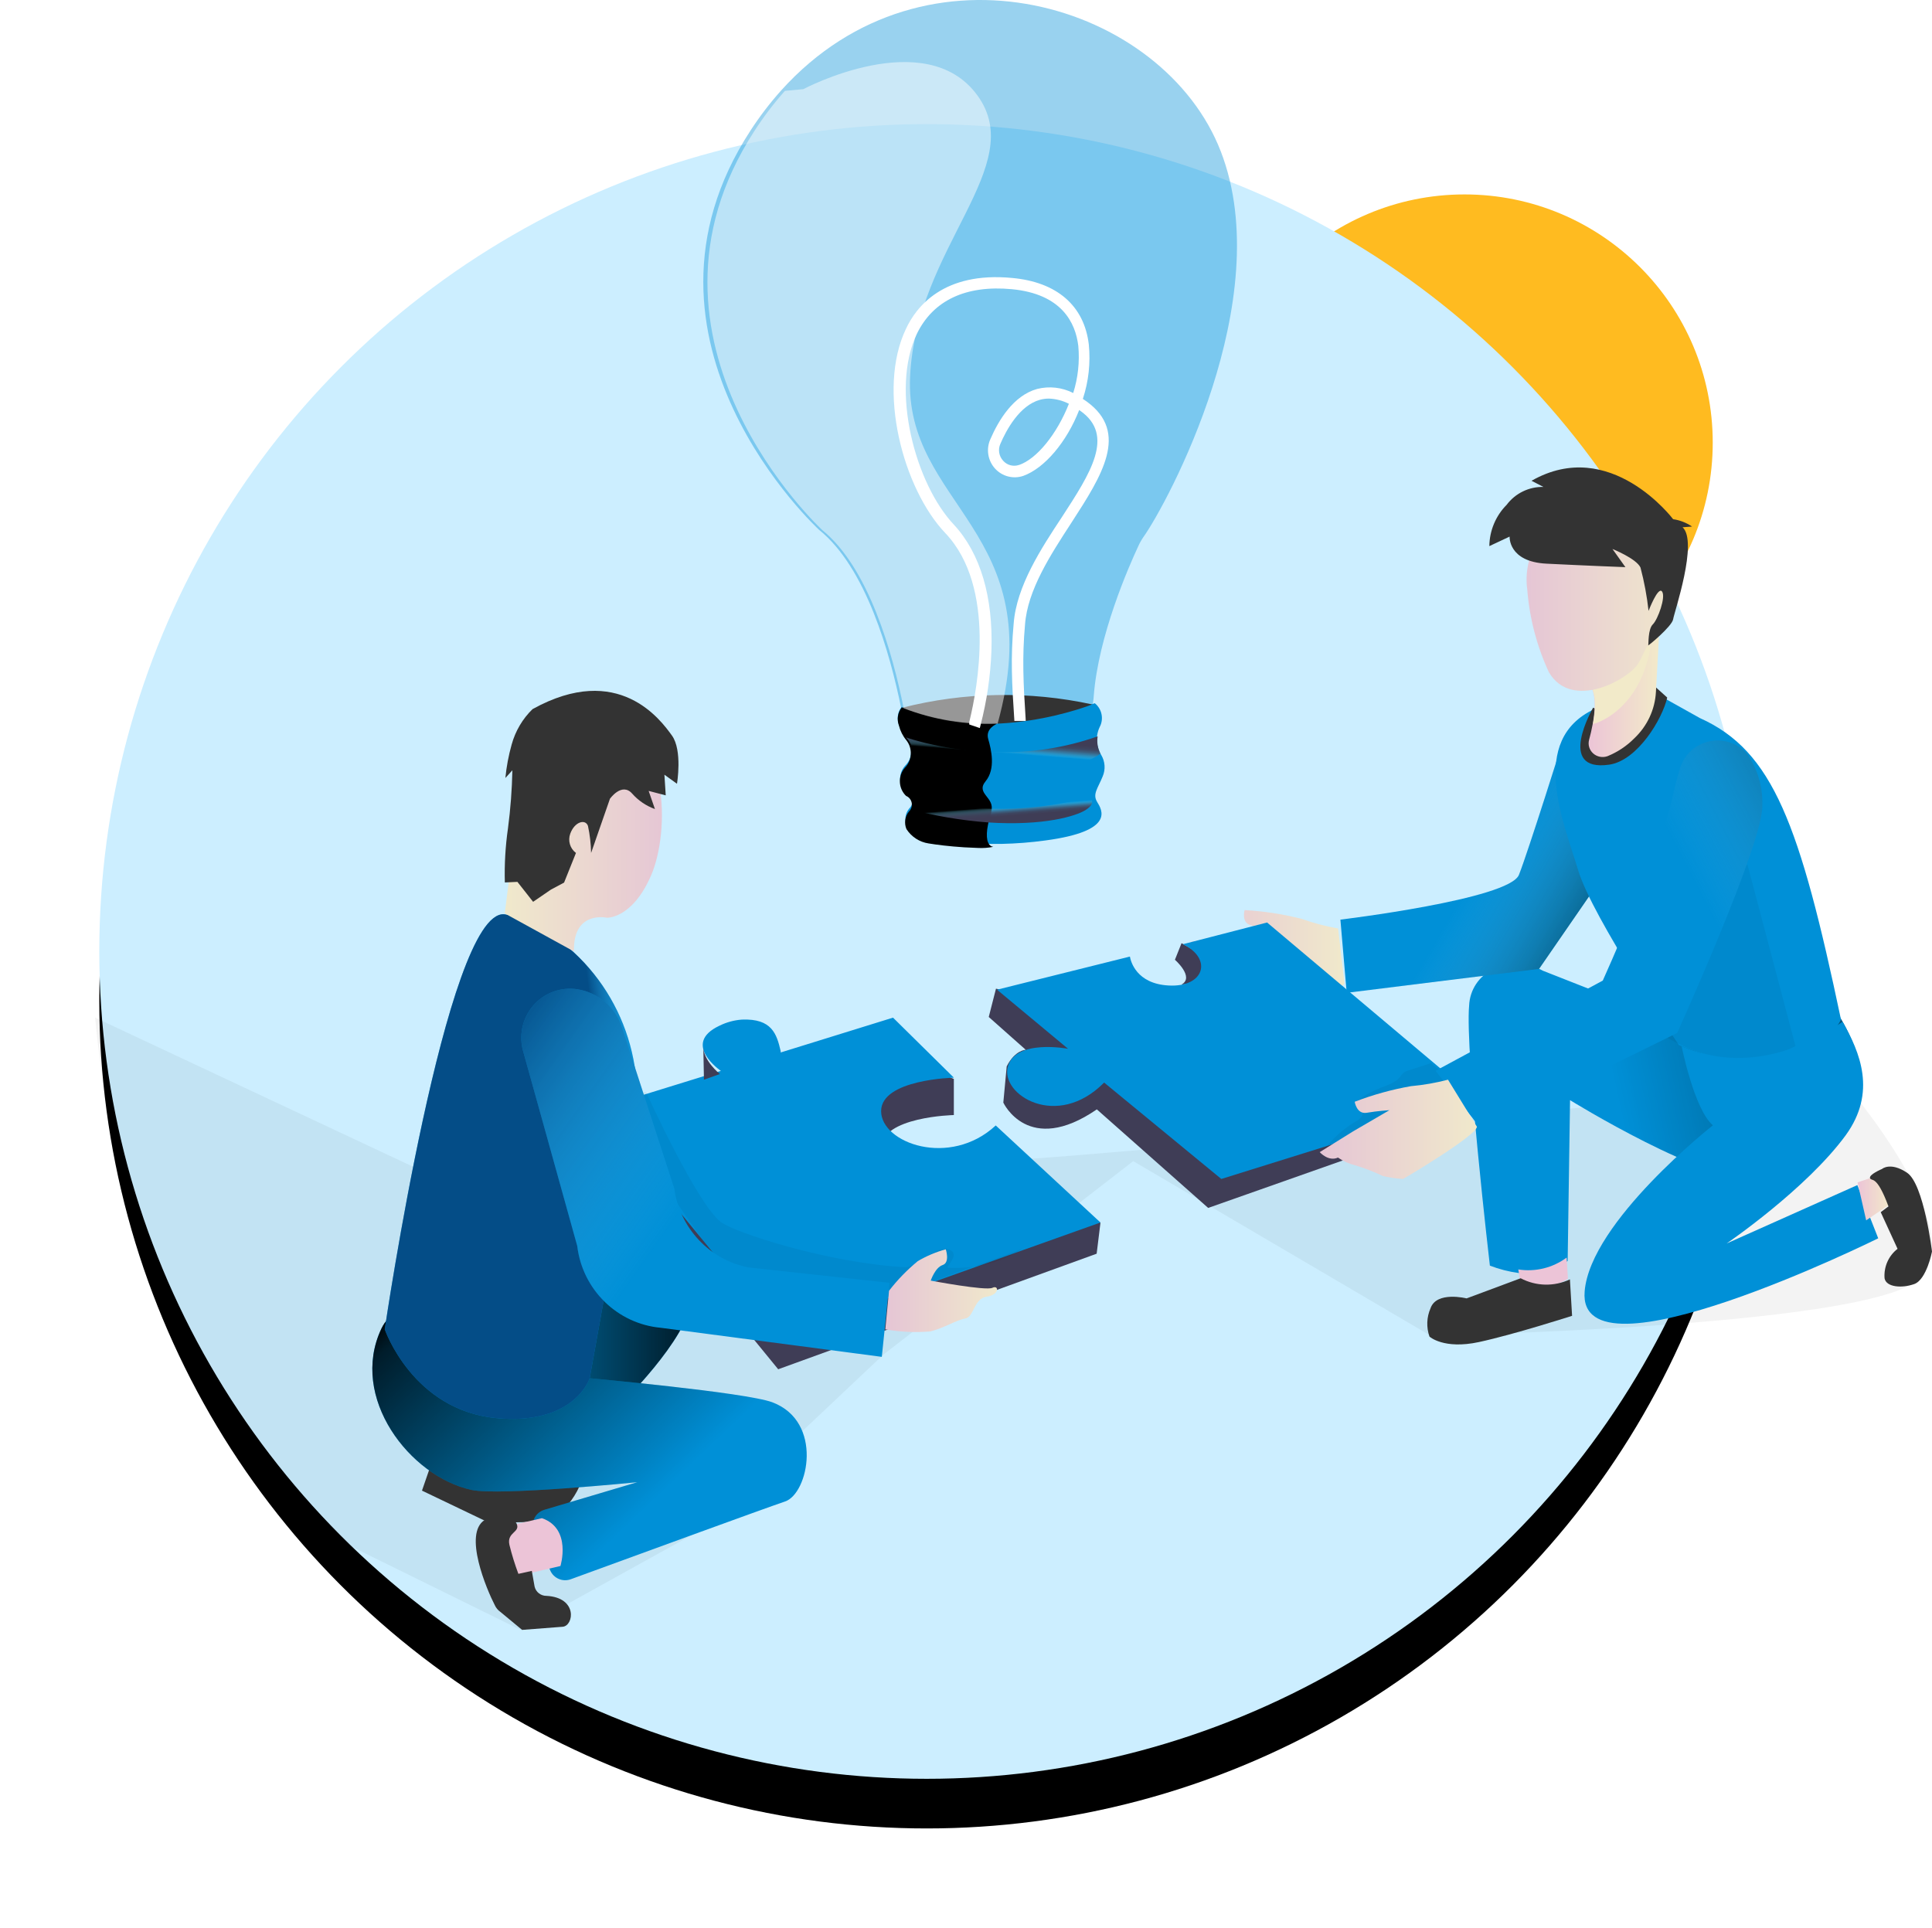 <?xml version="1.0" encoding="UTF-8"?>
<svg width="467px" height="466px" viewBox="0 0 467 466" version="1.1" xmlns="http://www.w3.org/2000/svg" xmlns:xlink="http://www.w3.org/1999/xlink">
    <title>problem_solving</title>
    <defs>
        <circle id="path-1" cx="201" cy="230" r="200"></circle>
        <filter x="-10.5%" y="-7.5%" width="121.0%" height="121.0%" filterUnits="objectBoundingBox" id="filter-2">
            <feOffset dx="0" dy="12" in="SourceAlpha" result="shadowOffsetOuter1"></feOffset>
            <feGaussianBlur stdDeviation="12" in="shadowOffsetOuter1" result="shadowBlurOuter1"></feGaussianBlur>
            <feColorMatrix values="0 0 0 0 0.039   0 0 0 0 0.137   0 0 0 0 0.216  0 0 0 0.08 0" type="matrix" in="shadowBlurOuter1"></feColorMatrix>
        </filter>
        <linearGradient x1="0%" y1="49.993%" x2="99.997%" y2="49.993%" id="linearGradient-3">
            <stop stop-color="#000000" stop-opacity="0" offset="0%"></stop>
            <stop stop-color="#000000" stop-opacity="0.8" offset="91%"></stop>
            <stop stop-color="#000000" offset="100%"></stop>
        </linearGradient>
        <linearGradient x1="158.266%" y1="-56.563%" x2="92.889%" y2="-103.459%" id="linearGradient-4">
            <stop stop-color="#000000" stop-opacity="0" offset="0%"></stop>
            <stop stop-color="#000000" stop-opacity="0.8" offset="91%"></stop>
            <stop stop-color="#000000" offset="100%"></stop>
        </linearGradient>
        <linearGradient x1="25.201%" y1="-2.763%" x2="141.266%" y2="-23.917%" id="linearGradient-5">
            <stop stop-color="#000000" stop-opacity="0" offset="0%"></stop>
            <stop stop-color="#000000" stop-opacity="0.8" offset="91%"></stop>
            <stop stop-color="#000000" offset="100%"></stop>
        </linearGradient>
        <linearGradient x1="126.038%" y1="97.377%" x2="51.916%" y2="54.108%" id="linearGradient-6">
            <stop stop-color="#00272E" offset="36%"></stop>
            <stop stop-color="#69B9EB" stop-opacity="0" offset="100%"></stop>
        </linearGradient>
        <linearGradient x1="0.199%" y1="50.011%" x2="100.184%" y2="50.011%" id="linearGradient-7">
            <stop stop-color="#ECC4D7" offset="0%"></stop>
            <stop stop-color="#EFD4D1" offset="42%"></stop>
            <stop stop-color="#F2EAC9" offset="100%"></stop>
        </linearGradient>
        <linearGradient x1="322.36%" y1="750.138%" x2="206.302%" y2="497.707%" id="linearGradient-8">
            <stop stop-color="#ECC4D7" offset="0%"></stop>
            <stop stop-color="#EFD4D1" offset="42%"></stop>
            <stop stop-color="#F2EAC9" offset="100%"></stop>
        </linearGradient>
        <linearGradient x1="0.02%" y1="50.024%" x2="99.94%" y2="50.024%" id="linearGradient-9">
            <stop stop-color="#E5C5D5" offset="0%"></stop>
            <stop stop-color="#EAD4D1" offset="42%"></stop>
            <stop stop-color="#F0E9CB" offset="100%"></stop>
        </linearGradient>
        <linearGradient x1="0.02%" y1="50.024%" x2="99.94%" y2="50.024%" id="linearGradient-10">
            <stop stop-color="#E5C5D5" offset="0%"></stop>
            <stop stop-color="#EAD4D1" offset="42%"></stop>
            <stop stop-color="#F0E9CB" offset="100%"></stop>
        </linearGradient>
        <linearGradient x1="91.268%" y1="-76.167%" x2="184.311%" y2="-122.22%" id="linearGradient-11">
            <stop stop-color="#000000" stop-opacity="0" offset="0%"></stop>
            <stop stop-color="#000000" stop-opacity="0.8" offset="91%"></stop>
            <stop stop-color="#000000" offset="100%"></stop>
        </linearGradient>
        <linearGradient x1="0%" y1="50.034%" x2="100%" y2="50.034%" id="linearGradient-12">
            <stop stop-color="#ECC4D7" offset="0%"></stop>
            <stop stop-color="#EFD4D1" offset="42%"></stop>
            <stop stop-color="#F2EAC9" offset="100%"></stop>
        </linearGradient>
        <linearGradient x1="540.529%" y1="-2149.523%" x2="640.654%" y2="-2149.523%" id="linearGradient-13">
            <stop stop-color="#ECC4D7" offset="0%"></stop>
            <stop stop-color="#EFD4D1" offset="42%"></stop>
            <stop stop-color="#F2EAC9" offset="100%"></stop>
        </linearGradient>
        <linearGradient x1="172.505%" y1="18.727%" x2="96.405%" y2="65.517%" id="linearGradient-14">
            <stop stop-color="#00272E" offset="36%"></stop>
            <stop stop-color="#69B9EB" stop-opacity="0" offset="100%"></stop>
        </linearGradient>
        <linearGradient x1="0.02%" y1="50.024%" x2="99.94%" y2="50.024%" id="linearGradient-15">
            <stop stop-color="#E5C5D5" offset="0%"></stop>
            <stop stop-color="#EAD4D1" offset="42%"></stop>
            <stop stop-color="#F0E9CB" offset="100%"></stop>
        </linearGradient>
        <linearGradient x1="0.02%" y1="50.024%" x2="99.94%" y2="50.024%" id="linearGradient-16">
            <stop stop-color="#E5C5D5" offset="0%"></stop>
            <stop stop-color="#EAD4D1" offset="42%"></stop>
            <stop stop-color="#F0E9CB" offset="100%"></stop>
        </linearGradient>
        <linearGradient x1="65.421%" y1="-33.75%" x2="81.929%" y2="-37.736%" id="linearGradient-17">
            <stop stop-color="#062355" offset="0%"></stop>
            <stop stop-color="#69B9EB" stop-opacity="0" offset="100%"></stop>
        </linearGradient>
        <linearGradient x1="0.02%" y1="50.024%" x2="99.94%" y2="50.024%" id="linearGradient-18">
            <stop stop-color="#F0E9CB" offset="0%"></stop>
            <stop stop-color="#EAD4D1" offset="58%"></stop>
            <stop stop-color="#E5C5D5" offset="100%"></stop>
        </linearGradient>
        <linearGradient x1="77.424%" y1="-107.77%" x2="134.255%" y2="-67.675%" id="linearGradient-19">
            <stop stop-color="#062355" offset="0%"></stop>
            <stop stop-color="#69B9EB" stop-opacity="0" offset="100%"></stop>
        </linearGradient>
        <linearGradient x1="436.873%" y1="-2020.308%" x2="536.798%" y2="-2020.308%" id="linearGradient-20">
            <stop stop-color="#ECC4D7" offset="0%"></stop>
            <stop stop-color="#EFD4D1" offset="42%"></stop>
            <stop stop-color="#F2EAC9" offset="100%"></stop>
        </linearGradient>
        <linearGradient x1="218.439%" y1="294.138%" x2="122.892%" y2="299.176%" id="linearGradient-21">
            <stop stop-color="#000000" stop-opacity="0" offset="0%"></stop>
            <stop stop-color="#000000" stop-opacity="0.8" offset="91%"></stop>
            <stop stop-color="#000000" offset="100%"></stop>
        </linearGradient>
        <linearGradient x1="46.117%" y1="40.596%" x2="57.689%" y2="65.982%" id="linearGradient-22">
            <stop stop-color="#68E1FD" stop-opacity="0" offset="0%"></stop>
            <stop stop-color="#66DAF6" stop-opacity="0.04" offset="2%"></stop>
            <stop stop-color="#58A1BC" stop-opacity="0.39" offset="18%"></stop>
            <stop stop-color="#4D758F" stop-opacity="0.66" offset="35%"></stop>
            <stop stop-color="#45566F" stop-opacity="0.85" offset="53%"></stop>
            <stop stop-color="#40435C" stop-opacity="0.96" offset="73%"></stop>
            <stop stop-color="#3F3D56" offset="99%"></stop>
        </linearGradient>
        <linearGradient x1="188.195%" y1="91.968%" x2="199.266%" y2="62.222%" id="linearGradient-23">
            <stop stop-color="#68E1FD" stop-opacity="0" offset="0%"></stop>
            <stop stop-color="#66DAF6" stop-opacity="0.04" offset="2%"></stop>
            <stop stop-color="#58A1BC" stop-opacity="0.39" offset="18%"></stop>
            <stop stop-color="#4D758F" stop-opacity="0.66" offset="35%"></stop>
            <stop stop-color="#45566F" stop-opacity="0.85" offset="53%"></stop>
            <stop stop-color="#40435C" stop-opacity="0.96" offset="73%"></stop>
            <stop stop-color="#3F3D56" offset="99%"></stop>
        </linearGradient>
    </defs>
    <g id="Desktop" stroke="none" stroke-width="1" fill="none" fill-rule="evenodd">
        <g id="4.-Partner" transform="translate(-764, -186)">
            <g id="Stage" transform="translate(112, 0)">
                <g id="problem_solving" transform="translate(675, 186)">
                    <g id="Shadow" fill="black" fill-opacity="1">
                        <use filter="url(#filter-2)" xlink:href="#path-1"></use>
                    </g>
                    <circle id="Oval" fill="#FFBB20" cx="331" cy="107" r="60"></circle>
                    <circle id="Oval" fill="#CCEEFF" cx="201" cy="230" r="200"></circle>
                    <path d="M102.854,394 L48,367 C48,367 6.652,320 0,246 L116.608,300.672 C116.608,300.672 179.887,282.456 217.586,280.633 C255.285,278.81 422.414,261.232 422.414,261.232 C422.414,261.232 454.668,298.272 440.323,309.603 C425.977,320.935 322.726,322.843 322.726,322.843 L250.923,280.687 L190.569,327.427 L144.492,370.922 L102.854,394 Z" id="Path" fill="#000405" fill-rule="nonzero" opacity="0.05"></path>
                    <path d="M262.6,228 L261,232.009 C261,232.009 265.799,236.2 262.6,238 C262.6,238 279.251,236.982 262.6,228 Z" id="Path" fill="#3F3D56" fill-rule="nonzero"></path>
                    <path d="M80.843,355 L79,360.339 L94.112,367.569 C94.112,367.569 108.159,369.375 112.478,365.592 C115.098,363.233 117.012,360.166 118,356.743 L80.843,355 Z" id="Path" fill="#333333" fill-rule="nonzero"></path>
                    <path d="M119.903,305.002 C119.903,305.002 137.833,304.689 143.078,311.189 C148.323,317.689 129.474,336.937 129.474,336.937 L86,340 L119.903,305.002 Z" id="Path" fill="#0090D7" fill-rule="nonzero"></path>
                    <path d="M119.903,305.002 C119.903,305.002 137.833,304.689 143.078,311.189 C148.323,317.689 129.474,336.937 129.474,336.937 L86,340 L119.903,305.002 Z" id="Path" fill="url(#linearGradient-3)" fill-rule="nonzero"></path>
                    <path d="M119.233,333.142 C119.233,333.142 157.089,336.551 163.671,338.975 C176.11,343.647 172.41,361.102 166.753,362.964 C162.06,364.542 126.361,377.587 114.947,381.766 C112.983,382.474 110.806,381.524 109.992,379.603 L106.077,370.283 C105.642,369.251 105.667,368.083 106.145,367.071 C106.622,366.058 107.508,365.295 108.582,364.973 L131.04,358.3 C131.04,358.3 97.699,361.656 90.964,360.163 C76.051,356.899 61.346,337.844 69.176,321.205 C77.006,304.566 119.233,333.142 119.233,333.142 Z" id="Path" fill="#0090D7" fill-rule="nonzero"></path>
                    <path d="M119.233,333.142 C119.233,333.142 157.089,336.551 163.671,338.975 C176.11,343.647 172.41,361.102 166.753,362.964 C162.06,364.542 126.361,377.587 114.947,381.766 C112.983,382.474 110.806,381.524 109.992,379.603 L106.077,370.283 C105.642,369.251 105.667,368.083 106.145,367.071 C106.622,366.058 107.508,365.295 108.582,364.973 L131.04,358.3 C131.04,358.3 97.699,361.656 90.964,360.163 C76.051,356.899 61.346,337.844 69.176,321.205 C77.006,304.566 119.233,333.142 119.233,333.142 Z" id="Path" fill="url(#linearGradient-4)" fill-rule="nonzero"></path>
                    <path d="M217.745,239 L216,245.838 L224.95,253.777 C224.95,253.777 222.389,253.777 220.336,257.781 L219.521,266.536 C219.521,266.536 225.534,279.564 242.126,268.176 L269.036,292 L328.724,270.948 L330,262.801 L217.745,239 Z" id="Path" fill="#3F3D56" fill-rule="nonzero"></path>
                    <path d="M379.604,246.325 L349.952,234.662 C346.239,232.579 341.742,232.446 337.913,234.308 C334.509,235.921 332.277,239.289 332.116,243.057 C331.095,254.282 337.13,305.945 337.13,305.945 C339.355,306.807 341.675,307.404 344.04,307.721 C348.24,308.558 352.594,307.491 355.933,304.807 L356.509,265.944 C356.509,265.944 389.931,286.617 401.854,284.895 C415.198,282.973 436.666,272.01 422.162,246.586 C407.659,221.162 379.604,246.325 379.604,246.325 Z" id="Path" fill="#0090D7" fill-rule="nonzero"></path>
                    <path d="M379.604,246.325 L349.952,234.662 C346.239,232.579 341.742,232.446 337.913,234.308 C334.509,235.921 332.277,239.289 332.116,243.057 C331.095,254.282 337.13,305.945 337.13,305.945 C339.355,306.807 341.675,307.404 344.04,307.721 C348.24,308.558 352.594,307.491 355.933,304.807 L356.509,265.944 C356.509,265.944 389.931,286.617 401.854,284.895 C415.198,282.973 436.666,272.01 422.162,246.586 C407.659,221.162 379.604,246.325 379.604,246.325 Z" id="Path" fill="url(#linearGradient-5)" fill-rule="nonzero"></path>
                    <path d="M355.126,178 C355.126,178 346.491,205.567 344.161,211.478 C341.831,217.389 301,222.306 301,222.306 L302.523,240 L349.019,234.212 L363,213.937 L355.126,178 Z" id="Path" fill="#0090D7" fill-rule="nonzero"></path>
                    <path d="M355.126,178 C355.126,178 346.491,205.567 344.161,211.478 C341.831,217.389 301,222.306 301,222.306 L302.523,240 L349.019,234.212 L363,213.937 L355.126,178 Z" id="Path" fill="url(#linearGradient-6)" fill-rule="nonzero" opacity="0.61"></path>
                    <path d="M378.388,168.272 L387.913,173.592 C405.608,181.541 412.038,199.236 422,246.454 C422,246.454 413.632,265.283 382.825,252.623 C382.825,252.623 361.919,221.889 358.471,210.37 C355.022,198.851 346.34,179.027 362.302,171.448 C378.265,163.869 378.388,168.272 378.388,168.272 Z" id="Path" fill="#0090D7" fill-rule="nonzero"></path>
                    <path d="M399.395,209 L411,252.862 C411,252.862 399.158,260.094 383.33,252.601 C367.502,245.107 373.105,237.652 368,228.547 L383.506,220.102 L399.395,209 Z" id="Path" fill="#000405" fill-rule="nonzero" opacity="0.05"></path>
                    <path d="M377.087,166 C375.868,168.609 373.65,170.632 370.921,171.623 C368.192,172.615 365.176,172.492 362.539,171.283 L362.088,171.068 C362.088,171.068 353.016,186.712 365.972,184.845 C372.838,183.855 378.85,173.749 380,168.626 L377.087,166 Z" id="Path" fill="#333333" fill-rule="nonzero"></path>
                    <path d="M378,154 C378,154.174 377.586,161.798 377.266,167.289 C377.032,171.539 375.154,175.545 372.009,178.508 C370.186,180.347 367.995,181.805 365.572,182.794 C364.38,183.224 363.04,182.969 362.104,182.134 C361.165,181.294 360.785,180.016 361.12,178.819 C361.432,177.674 361.745,176.354 361.995,174.973 C362.51,172.106 362.776,169.004 361.94,166.812 C361.916,166.729 361.887,166.648 361.854,166.569 C361.385,165.439 361.854,164.202 362.955,162.958 C364.471,161.214 367.127,159.446 369.782,157.952 C372.444,156.488 375.188,155.169 378,154 L378,154 Z" id="Path" fill="url(#linearGradient-7)" fill-rule="nonzero"></path>
                    <path d="M363.763,174.422 C363.222,174.685 362.648,174.88 362.055,175 C362.569,172.16 362.835,169.087 362,166.916 L363.014,163.1 L363.794,160.26 L369.862,158.141 L376,156 C374.471,166.503 368.645,172.22 363.763,174.422 Z" id="Path" fill="url(#linearGradient-8)" fill-rule="nonzero"></path>
                    <path d="M361.972,123.013 C352.622,123.575 345.489,131.667 346.029,141.098 C346.029,141.534 346.097,141.971 346.158,142.407 C346.689,149.356 348.458,156.152 351.381,162.468 C356.915,171.993 370.884,164.152 373.094,160.232 C375.303,156.312 383.654,138.571 380.154,133.525 C377.839,130.095 371.036,122.653 361.972,123.013 Z" id="Path" fill="url(#linearGradient-9)" fill-rule="nonzero"></path>
                    <path d="M347.199,116.22 L350.081,117.709 C346.593,117.627 343.279,119.24 341.177,122.043 C338.546,124.691 337.047,128.27 337,132.015 L341.902,129.714 C341.902,129.714 341.528,135.789 350.797,136.257 C360.067,136.725 369.893,137.101 369.893,137.101 L366.767,132.713 C366.767,132.713 372.523,135.015 373.537,137.193 C374.445,140.632 375.098,144.135 375.488,147.672 C375.488,147.672 377.775,141.673 378.743,142.985 C379.711,144.297 377.737,149.736 376.525,150.925 C375.313,152.114 375.519,155.696 375.404,155.988 C375.29,156.279 381.167,151.385 381.426,149.705 C381.685,148.025 387.525,131.003 383.713,127.459 L386,127.29 C384.631,126.352 383.066,125.743 381.426,125.51 C381.426,125.51 366.264,105.343 347.199,116.22 Z" id="Path" fill="#333333" fill-rule="nonzero"></path>
                    <path d="M300.45,224.443 C297.482,223.928 294.564,223.16 291.728,222.149 C287.184,220.979 282.535,220.259 277.847,220 C277.847,220 276.945,223.059 279.39,223.686 C281.834,224.313 284.634,225.338 284.634,225.338 L274.439,226.355 L265,227.632 C265,227.632 265.902,230.69 268.439,230.69 C269.173,232.008 270.161,233.169 271.347,234.108 C273.141,235.718 274.807,237.465 276.328,239.331 C277.609,240.334 278.974,241.227 280.408,242 C280.932,242 300.805,239.706 302,237.825 L300.45,224.443 Z" id="Path" fill="url(#linearGradient-10)" fill-rule="nonzero"></path>
                    <path d="M383.473,252.899 C383.473,252.899 386.521,268.184 391.039,272.03 C391.039,272.03 361.417,295.323 360.038,312.174 C358.11,335.466 431,299.345 431,299.345 L425.956,286.479 L394.353,300.597 C394.353,300.597 413.583,287.5 423.168,274.395 C430.68,264 426.596,254.434 422.406,247.003 C422.33,246.757 404.189,261.866 383.473,252.899 Z" id="Path" fill="#0090D7" fill-rule="nonzero"></path>
                    <path d="M383.473,252.899 C383.473,252.899 386.521,268.184 391.039,272.03 C391.039,272.03 361.417,295.323 360.038,312.174 C358.11,335.466 431,299.345 431,299.345 L425.956,286.479 L394.353,300.597 C394.353,300.597 413.583,287.5 423.168,274.395 C430.68,264 426.596,254.434 422.406,247.003 C422.33,246.757 404.189,261.866 383.473,252.899 Z" id="Path" fill="url(#linearGradient-11)" fill-rule="nonzero"></path>
                    <polygon id="Path" fill="url(#linearGradient-12)" fill-rule="nonzero" points="426 285.832 431.353 284 434 290.98 428.088 295"></polygon>
                    <path d="M344.514,309.998 L344,306.871 C348.125,307.52 352.339,306.485 355.683,304 L356,309.121 C352.549,311.268 348.255,311.596 344.514,309.998 Z" id="Path" fill="url(#linearGradient-13)" fill-rule="nonzero"></path>
                    <path d="M344.572,309 L331.505,313.868 C331.505,313.868 324.242,312.037 322.789,316.247 C321.837,318.407 321.743,320.867 322.528,323.098 C322.528,323.098 325.956,326.269 334.495,324.422 C343.034,322.574 357,318.079 357,318.079 L356.477,309.27 C352.676,311.056 348.293,310.957 344.572,309 Z" id="Path" fill="#333333" fill-rule="nonzero"></path>
                    <path d="M431.92,282.58 C431.92,282.58 428.655,283.944 429.03,284.824 C429.405,285.705 430.559,283.764 433.48,291.629 L431.607,293.024 L435.674,301.887 C433.502,303.558 432.317,306.245 432.532,309.011 C432.937,311.17 436.691,311.466 439.696,310.406 C442.7,309.346 444,302.541 444,302.541 C444,302.541 442.035,286.227 437.991,283.507 C433.946,280.787 431.92,282.58 431.92,282.58 Z" id="Path" fill="#333333" fill-rule="nonzero"></path>
                    <path d="M334,265.714 L272.216,285 L243.888,261.695 C232.472,273.256 218.731,264.585 220.617,257.836 C222.503,251.087 235.166,253.527 235.166,253.527 L218,239.244 L250.116,231.236 C250.316,232.357 251.655,237.795 259.453,238.229 C268.175,238.725 270.153,231.694 262.91,228.254 L283.278,223 L334,265.714 Z" id="Path" fill="#0090D7" fill-rule="nonzero"></path>
                    <path d="M317.473,258.757 C317.051,258.869 316.653,259.054 316.297,259.305 C315.968,259.617 315.674,259.964 315.42,260.339 C314.282,261.739 312.428,262.294 310.744,262.955 C308.84,263.699 307.033,264.664 305.36,265.83 C305.109,265.972 304.911,266.191 304.799,266.454 C304.545,267.268 305.822,267.671 306.252,268.409 C306.512,268.976 306.409,269.64 305.991,270.105 C305.577,270.554 305.084,270.925 304.537,271.2 C301.608,272.969 299.049,275.277 297,278 C306.305,273.213 316.005,269.218 325.995,266.059 C326.773,265.867 327.503,265.52 328.141,265.039 C328.787,264.537 329.047,263.69 328.794,262.917 C328.625,262.545 329.217,262.446 328.91,262.157 C327.41,260.833 324.887,258.62 322.88,257 C322.911,257.015 319.05,258.24 317.473,258.757 Z" id="Path" fill="#000405" fill-rule="nonzero" opacity="0.05"></path>
                    <path d="M399.38,182.339 C397.149,179.715 393.669,178.508 390.291,179.186 C386.913,179.864 384.169,182.321 383.127,185.602 C382.573,187.375 381.989,189.502 381.413,192.12 C378.339,206.269 364.422,237.04 364.422,237.04 L324,258.851 L335.066,273 L382.404,249.707 C382.404,249.707 403.368,203.444 402.992,194.622 C403.115,190.25 401.851,185.95 399.38,182.339 L399.38,182.339 Z" id="Path" fill="#0090D7" fill-rule="nonzero"></path>
                    <path d="M399.38,182.339 C397.149,179.715 393.669,178.508 390.291,179.186 C386.913,179.864 384.169,182.321 383.127,185.602 C382.573,187.375 381.989,189.502 381.413,192.12 C378.339,206.269 364.422,237.04 364.422,237.04 L324,258.851 L335.066,273 L382.404,249.707 C382.404,249.707 403.368,203.444 402.992,194.622 C403.115,190.25 401.851,185.95 399.38,182.339 L399.38,182.339 Z" id="Path" fill="url(#linearGradient-14)" fill-rule="nonzero" opacity="0.61"></path>
                    <path d="M327.009,261 C324.066,261.77 321.061,262.295 318.027,262.567 C313.387,263.387 308.841,264.649 304.455,266.335 C304.455,266.335 304.919,269.424 307.381,268.995 C309.844,268.565 312.848,268.37 312.848,268.37 L304.075,273.486 L296,278.512 C296,278.512 298.106,280.886 300.413,279.823 C301.652,280.698 303.054,281.33 304.54,281.684 C306.847,282.383 309.097,283.252 311.268,284.284 C312.862,284.658 314.486,284.897 316.123,285 C316.595,284.797 333.884,274.511 334,272.371 L327.009,261 Z" id="Path" fill="url(#linearGradient-15)" fill-rule="nonzero"></path>
                    <path d="M192.877,255 L207.563,260.816 L207.563,269.548 C207.563,269.548 189.97,269.924 189.97,277.574 C189.97,285.224 206.561,291.224 217.682,281.011 L243,295.59 L242.082,303.063 L165.104,331 L121,277.021 L121,268.297 L192.877,255 Z" id="Path" fill="#3F3D56" fill-rule="nonzero"></path>
                    <path d="M192.859,246 L207.572,260.512 C207.572,260.512 189.983,260.899 189.983,268.607 C189.983,276.316 206.57,282.362 217.688,272.064 L243,295.522 L165.903,323 L121,268.229 L151.251,258.873 C151.251,258.873 141.632,252.332 150.877,247.964 C152.585,247.115 154.439,246.609 156.337,246.472 C163.594,246.178 164.748,249.959 165.704,254.095 L165.704,254.42 L192.859,246 Z" id="Path" fill="#0090D7" fill-rule="nonzero"></path>
                    <path d="M133.159,264 L133.159,264 C133.159,264 145.408,290.937 151.234,295.406 C154.48,297.9 176.918,305.304 195.973,306.349 C197.757,306.45 203.33,301.222 205.963,301.911 C209.791,302.926 205.267,306.404 206.155,306.45 C217.638,307 224,301.911 224,301.911 L163.521,324 L123,265.216 L133.159,264 Z" id="Path" fill="#000405" fill-rule="nonzero" opacity="0.05"></path>
                    <path d="M191.891,312.026 C193.932,309.385 196.267,306.98 198.852,304.855 C200.966,303.607 203.241,302.646 205.615,302 C205.615,302 206.682,305.201 204.854,305.804 C203.026,306.407 201.975,309.571 201.975,309.571 C201.975,309.571 215.273,312.087 216.88,311.311 C218.487,310.535 218.639,312.998 215.501,313.458 C212.363,313.917 212.455,318.369 210.322,318.731 C208.19,319.092 205.029,321.103 201.891,321.849 C198.254,322.159 194.592,321.991 191,321.352 L191.891,312.026 Z" id="Path" fill="url(#linearGradient-16)" fill-rule="nonzero"></path>
                    <path d="M130.215,273.844 C133.75,254.556 125.135,235.067 108.511,224.747 C105.619,222.76 102.304,221.478 98.83,221.005 C84.877,220.194 70,321.342 70,321.342 C70,321.342 76.721,340.935 97.068,342.818 C115.865,344.563 119.527,333.212 119.527,333.212 L130.215,273.844 Z" id="Path" fill="#0090D7" fill-rule="nonzero"></path>
                    <path d="M130.215,273.844 C133.75,254.556 125.135,235.067 108.511,224.747 C105.619,222.76 102.304,221.478 98.83,221.005 C84.877,220.194 70,321.342 70,321.342 C70,321.342 76.721,340.935 97.068,342.818 C115.865,344.563 119.527,333.212 119.527,333.212 L130.215,273.844 Z" id="Path" fill="url(#linearGradient-17)" fill-rule="nonzero" opacity="0.61"></path>
                    <path d="M99,220.798 C99,220.798 101.034,205.546 101.868,195.625 C102.703,185.704 105.935,172.418 122.455,174.154 C138.974,175.891 138.966,201.079 134.376,211.635 C129.785,222.19 123.684,221.846 123.684,221.846 C123.684,221.846 115.459,220.018 115.739,230 L99,220.798 Z" id="Path" fill="url(#linearGradient-18)" fill-rule="nonzero"></path>
                    <path d="M105.726,171.419 C103.318,173.762 101.574,176.718 100.676,179.979 C99.932,182.624 99.424,185.331 99.158,188.068 L100.851,186.204 C100.755,190.894 100.4,195.576 99.788,200.226 C99.163,204.561 98.909,208.944 99.029,213.323 L102.066,213.177 L105.862,218 L110.137,215.072 L113.349,213.354 L116.219,206.189 C114.783,205.12 114.221,203.213 114.845,201.52 C115.908,198.6 118.512,197.922 119.12,199.648 C119.585,201.798 119.839,203.989 119.879,206.189 L124.435,193.092 C124.435,193.092 127.305,189.024 129.803,191.836 C131.299,193.532 133.192,194.817 135.308,195.573 L133.79,191.189 L137.92,192.267 L137.601,187.275 L140.639,189.463 C140.639,189.463 142.013,181.373 139.401,177.775 C136.789,174.177 126.561,159.878 105.726,171.419 Z" id="Path" fill="#333333" fill-rule="nonzero"></path>
                    <path d="M192,310.103 L157.95,306.386 C148.515,304.556 141.286,296.864 139.978,287.263 L127.387,248.515 C125.833,243.556 121.621,239.917 116.524,239.131 C112.516,238.526 108.482,240.041 105.843,243.142 C103.203,246.243 102.329,250.495 103.528,254.399 L116.524,301.181 C117.785,311.767 126.216,320.021 136.744,320.975 L190.15,328 L192,310.103 Z" id="Path" fill="#0090D7" fill-rule="nonzero"></path>
                    <path d="M192,310.103 L157.95,306.386 C148.515,304.556 141.286,296.864 139.978,287.263 L127.387,248.515 C125.833,243.556 121.621,239.917 116.524,239.131 C112.516,238.526 108.482,240.041 105.843,243.142 C103.203,246.243 102.329,250.495 103.528,254.399 L116.524,301.181 C117.785,311.767 126.216,320.021 136.744,320.975 L190.15,328 L192,310.103 Z" id="Path" fill="url(#linearGradient-19)" fill-rule="nonzero" opacity="0.61"></path>
                    <path d="M108,367 L98,369.312 L102.005,381 L112.47,378.558 C112.47,378.558 115.269,369.52 108,367 Z" id="Path" fill="url(#linearGradient-20)" fill-rule="nonzero"></path>
                    <path d="M94.174,367.423 C94.174,367.423 100.755,366.049 101.844,368.254 C102.933,370.458 99.436,370.315 100.134,373.441 C100.719,375.818 101.443,378.16 102.304,380.455 L105.549,379.738 L106.216,383.513 C106.512,384.851 107.725,385.798 109.116,385.778 C116.71,386.208 115.697,392.988 113.028,393.245 L103.202,394 L98.009,389.696 C97.387,389.271 96.896,388.686 96.59,388.005 C94.695,384.343 88.873,370.715 94.174,367.423 Z" id="Path" fill="#333333" fill-rule="nonzero"></path>
                    <path d="M253.448,129.727 C252.944,130.456 252.507,131.229 252.141,132.036 C249.934,136.762 242.467,153.664 241.375,168.312 C240.926,175.689 235.029,181.562 227.657,181.974 L214.323,182.743 L209.963,182.974 C202.72,183.403 196.271,178.42 194.852,171.298 C192.122,157.813 186.309,137.208 175.013,128.103 C175.013,128.103 125.207,82.452 158.418,31.545 C160.651,28.105 163.147,24.844 165.885,21.793 C200.743,-16.831 258.277,0.764 272.103,36.64 C285.929,72.515 258.946,121.991 253.448,129.727 Z" id="Path" fill="#0090D7" fill-rule="nonzero" opacity="0.4"></path>
                    <path d="M243.537,187.687 C242.375,190.566 241.036,191.948 242.198,193.854 C243.36,195.76 246.709,200.886 229.721,203.165 C226.202,203.644 222.658,203.923 219.107,204 L213.55,204 L210.294,203.856 C206.576,203.628 203.574,203.256 201.573,202.937 C199.373,202.619 197.414,201.393 196.185,199.565 C195.578,198.179 195.817,196.574 196.801,195.418 C197.238,195.018 197.496,194.462 197.518,193.874 C197.539,193.285 197.323,192.713 196.916,192.282 C196.686,192.045 196.408,191.859 196.1,191.735 C194.19,189.963 194.061,187.011 195.808,185.082 C196.224,184.658 196.569,184.171 196.832,183.639 C197.572,181.966 197.315,180.026 196.162,178.597 L195.692,178.027 C195.044,177.163 194.571,176.183 194.299,175.141 C193.723,173.685 193.991,172.034 195,170.828 C196.42,177.85 202.872,182.764 210.117,182.341 L214.481,182.083 C214.605,181.916 214.704,181.731 214.774,181.536 C215.543,179.698 213.811,177.564 214.689,174.701 L217.968,174.557 C226.03,174.081 233.992,172.549 241.644,170 C243.367,171.407 243.852,173.814 242.806,175.764 C242.504,176.402 242.299,177.08 242.198,177.777 C241.999,179.236 242.251,180.721 242.922,182.037 C242.998,182.197 243.086,182.352 243.183,182.5 C244.13,184.076 244.261,186.001 243.537,187.687 L243.537,187.687 Z" id="Path" fill="#0090D7" fill-rule="nonzero"></path>
                    <path d="M195,171.104 C210.053,167.265 225.815,166.983 241,170.28 C241,170.28 216.071,180.328 195,171.104 Z" id="Path" fill="#333333" fill-rule="nonzero"></path>
                    <path d="M217.101,204.709 C215.848,204.96 214.569,205.049 213.294,204.974 L210.066,204.826 C206.388,204.593 203.426,204.211 201.439,203.884 C199.262,203.558 197.325,202.301 196.109,200.428 C195.504,199.009 195.737,197.362 196.71,196.177 C197.259,195.639 197.51,194.857 197.38,194.091 C197.24,193.325 196.725,192.687 196.017,192.401 C194.126,190.584 194.001,187.555 195.735,185.581 C197.493,183.783 197.64,180.919 196.078,178.941 C195.233,177.92 194.624,176.717 194.296,175.422 C193.727,173.93 193.989,172.239 194.982,171 C202.199,173.826 209.906,175.111 217.627,174.776 L218,174.955 C218,174.955 215.122,176.076 215.868,178.645 C216.614,181.214 217.711,185.846 215.236,188.859 C212.761,191.872 217.52,192.697 216.622,196.091 L216.622,196.418 C216.256,197.43 215.976,198.472 215.784,199.532 C215.266,202.203 215.51,204.476 217.101,204.709 Z" id="Path" fill="url(#linearGradient-21)" fill-rule="nonzero"></path>
                    <path d="M218.134,174.947 C210.394,175.285 202.666,174.016 195.432,171.217 C192.748,157.831 186.983,137.248 175.78,128.16 C175.78,128.16 126.387,82.558 159.324,31.704 C161.538,28.268 164.013,25.011 166.728,21.962 L171.167,21.555 C171.167,21.555 200.709,5.862 213.239,23.039 C225.768,40.216 198.422,59.63 196.988,91 C195.554,122.37 231.144,128.176 218.134,174.947 Z" id="Path" fill="#FFFFFF" fill-rule="nonzero" opacity="0.49"></path>
                    <path d="M239.323,195.862 C237.176,197.201 229.468,199.718 215.733,198.805 C209.294,198.314 202.92,197.23 196.698,195.568 C197.134,195.18 197.391,194.642 197.412,194.072 C197.434,193.502 197.218,192.947 196.813,192.53 C196.584,192.3 196.307,192.12 196,192 C202.67,194.192 209.657,195.369 216.707,195.487 C224.621,195.7 232.523,194.76 240.144,192.699 C240.144,192.699 242.536,193.854 239.323,195.862 Z" id="Path" fill="url(#linearGradient-22)" fill-rule="nonzero"></path>
                    <path d="M243,182.184 C240.425,184.24 230.692,188.036 216.622,186.734 C210.015,186.506 203.466,185.471 197.134,183.655 C197.872,182.045 197.616,180.178 196.467,178.805 L196,178.249 C196.927,178.585 198.491,179.053 200.598,179.58 C205.347,180.727 210.195,181.461 215.082,181.775 L217.335,181.775 C225.844,182.101 234.338,180.819 242.326,178 C242.093,179.428 242.329,180.889 243,182.184 L243,182.184 Z" id="Path" fill="url(#linearGradient-23)" fill-rule="nonzero"></path>
                    <path d="M147,253 L147.159,261 L151,259.632 C151,259.632 147,256.424 147,253 Z" id="Path" fill="#3F3D56" fill-rule="nonzero"></path>
                    <path d="M239.668,97.059 L238.745,96.43 C240.136,92.201 240.627,87.726 240.187,83.295 C239.088,73.909 232.495,68.181 221.644,67.192 C205.009,65.605 198.423,74.231 195.981,79.507 C188.931,94.252 195.31,118.13 205.474,128.842 C218.004,141.985 213.166,166.768 211.396,174.083 C211.335,174.262 211.297,174.447 211.281,174.635 L211.281,175.126 L213.838,176 L214.021,175.279 C215.538,169.424 216.418,163.421 216.646,157.375 C217.096,144.339 213.99,133.796 207.634,126.895 C198.248,117.011 192.151,94.191 198.629,80.687 C202.559,72.598 210.488,68.871 221.575,69.906 C233.64,71.057 236.974,78.011 237.646,83.617 C237.996,87.457 237.578,91.328 236.417,95.004 C233.724,93.636 230.631,93.288 227.703,94.022 C221.987,95.602 218.378,101.552 216.356,106.245 C215.323,108.629 215.793,111.401 217.554,113.307 C219.272,115.17 221.916,115.851 224.315,115.048 C229.466,113.215 234.838,106.866 237.859,99.121 L238.157,99.328 C246.551,105.263 240.561,114.411 233.67,125.016 C228.764,132.446 222.674,141.694 222.018,150.803 C221.255,158.962 221.606,165.411 222.155,173.623 L222.193,174.275 L224.94,174.275 L224.902,173.508 C224.368,165.311 224.048,158.939 224.765,151.01 C225.353,142.667 230.961,134.087 235.906,126.473 L236.127,126.128 C243.285,115.063 250.054,104.558 239.668,97.059 Z M223.307,112.394 C221.95,112.862 220.447,112.466 219.492,111.39 C218.463,110.292 218.192,108.68 218.805,107.303 C220.255,103.921 223.43,98.025 228.367,96.644 C229.073,96.452 229.802,96.354 230.534,96.353 C232.219,96.411 233.871,96.84 235.372,97.611 C232.495,104.918 227.604,110.953 223.307,112.41 L223.307,112.394 Z M237.18,96.959 L237.18,96.959 L237.302,97.043 L237.18,96.959 Z" id="Shape" fill="#FFFFFF" fill-rule="nonzero"></path>
                </g>
            </g>
        </g>
    </g>
</svg>